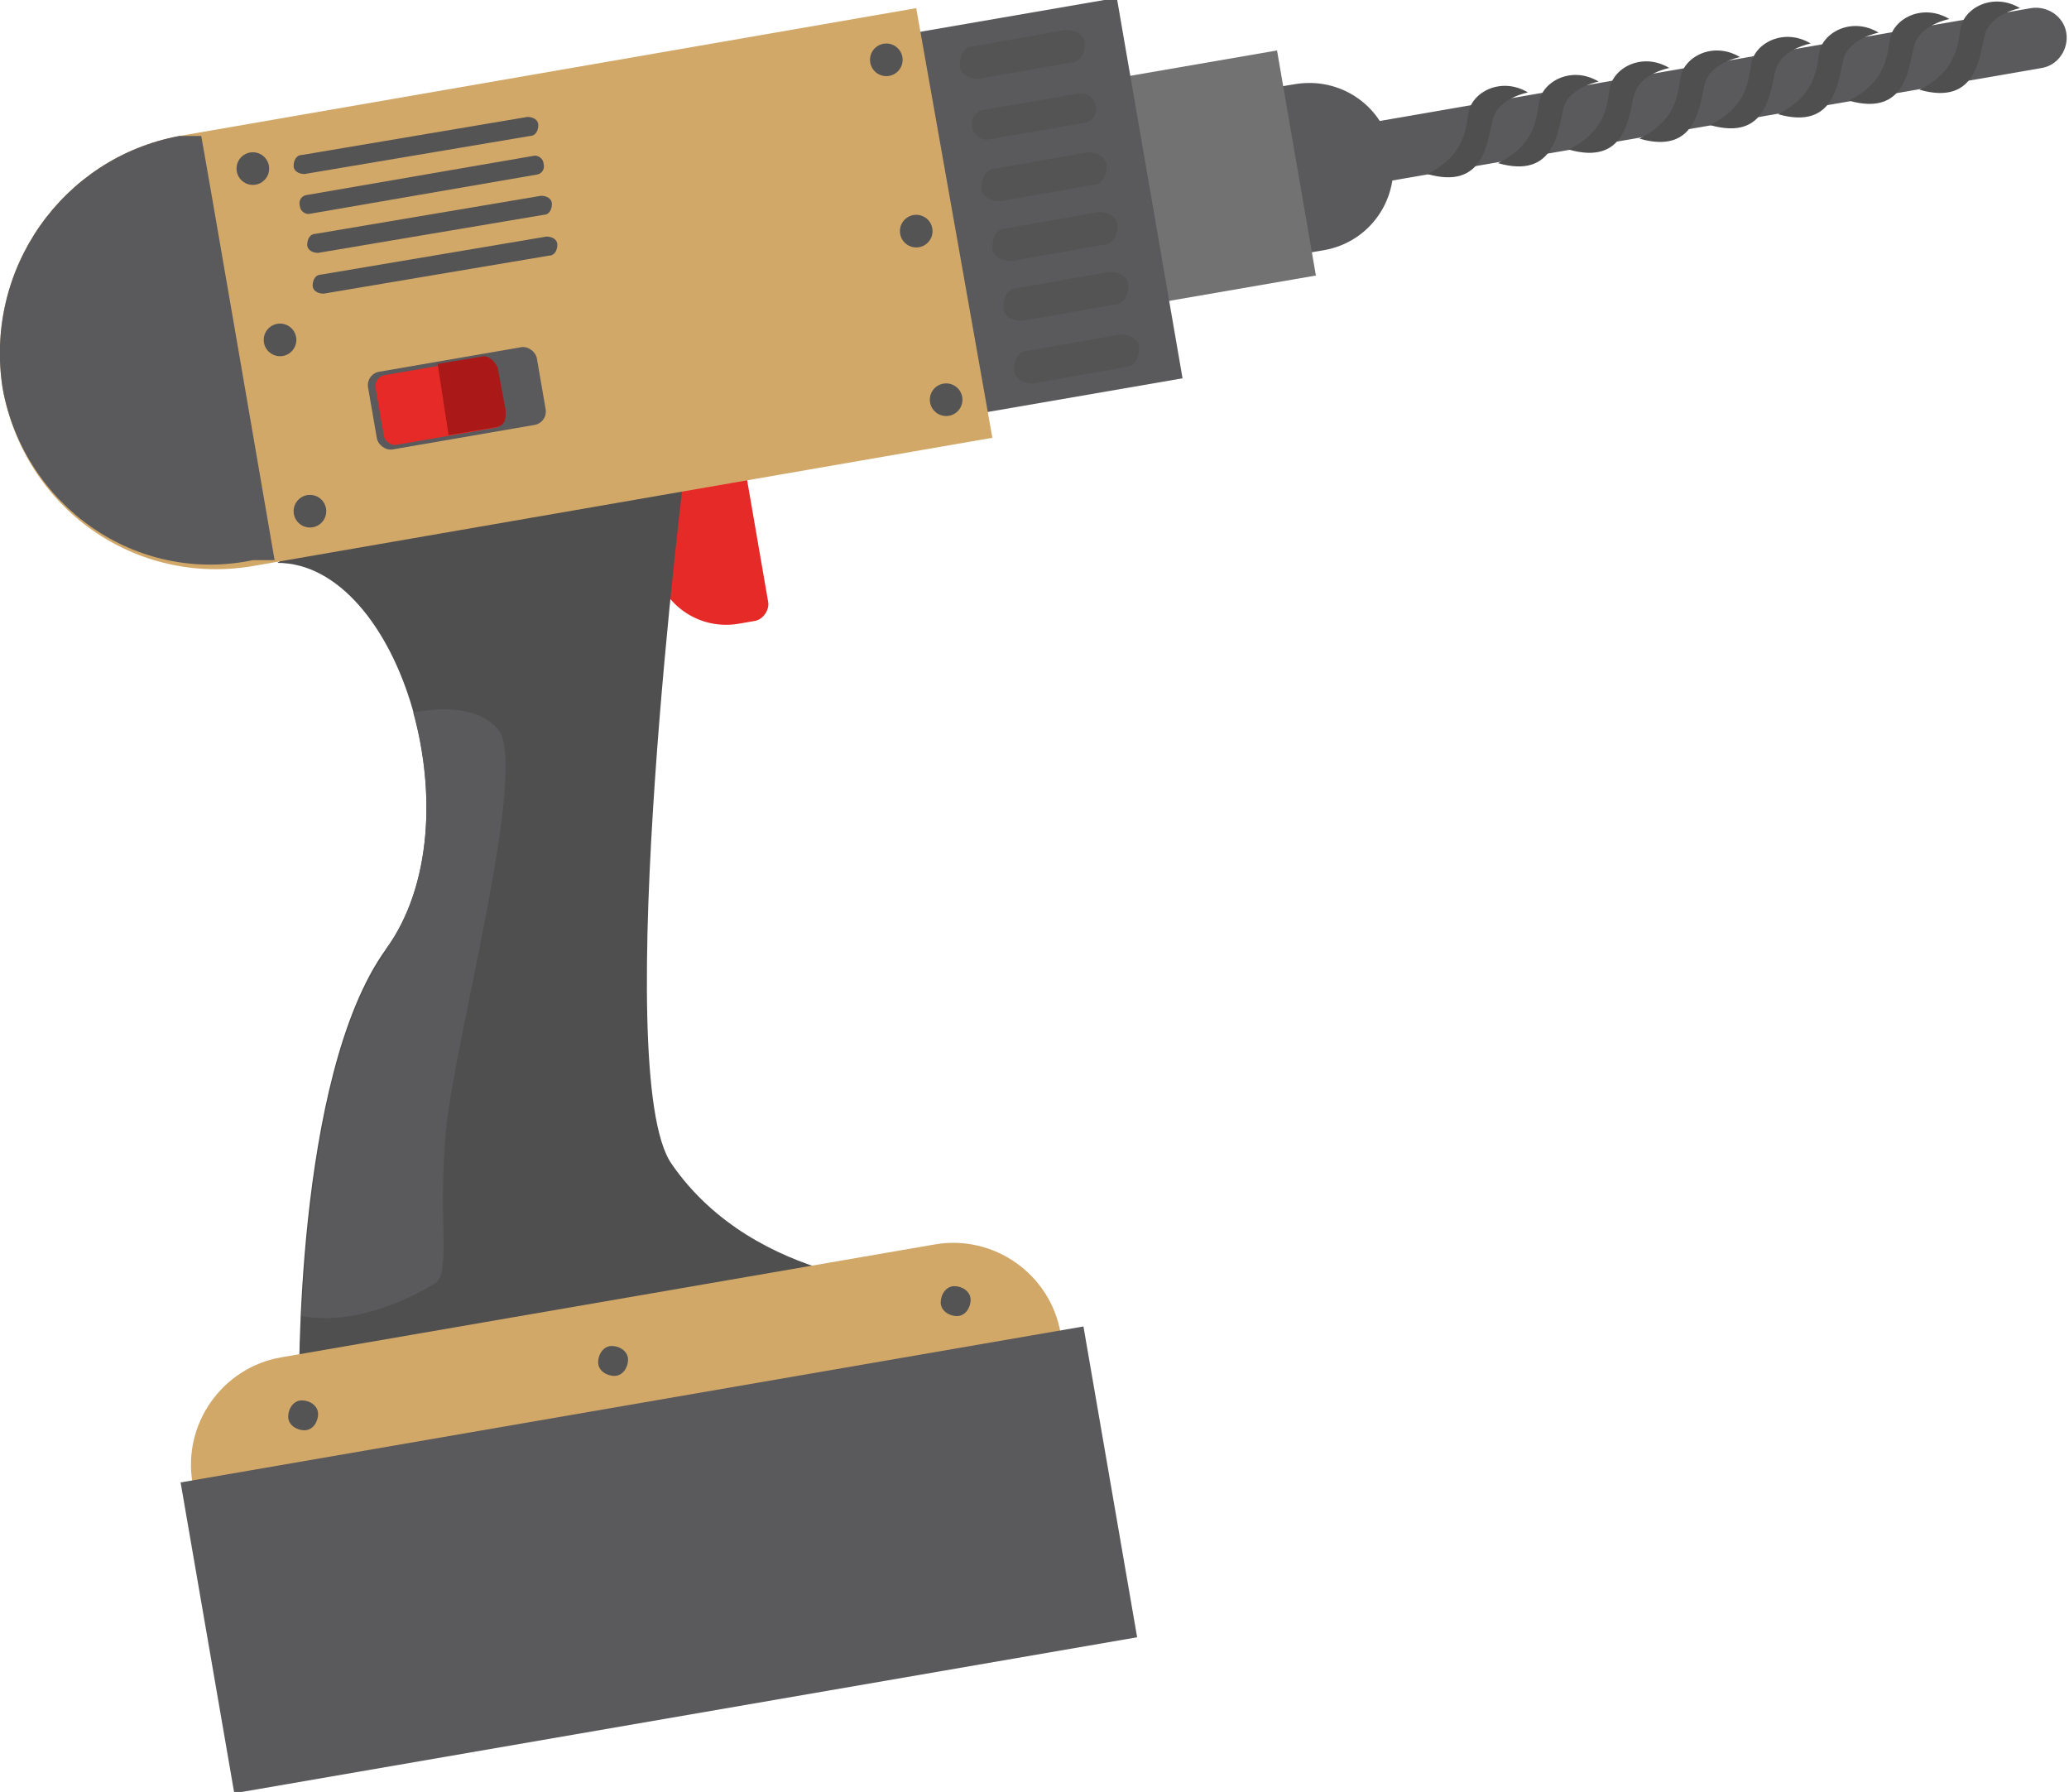 <?xml version="1.0" encoding="UTF-8"?>
<svg id="Calque_1" data-name="Calque 1" xmlns="http://www.w3.org/2000/svg" version="1.1" viewBox="0 0 76.1 65.9">
  <defs>
    <style>
      .cls-1 {
        fill: #545454;
      }

      .cls-1, .cls-2, .cls-3, .cls-4, .cls-5, .cls-6, .cls-7 {
        stroke-width: 0px;
      }

      .cls-2 {
        fill: #aa1917;
      }

      .cls-3 {
        fill: #d2a869;
      }

      .cls-4 {
        fill: #4f4f4f;
      }

      .cls-5 {
        fill: #5a595c;
      }

      .cls-6 {
        fill: #e52a28;
      }

      .cls-7 {
        fill: #727272;
      }
    </style>
  </defs>
  <path class="cls-6" d="M24.6,17h.6c1.5,0,2.7,1.2,2.7,2.7v3.4h-3.9v-5.5c0-.3.3-.6.6-.6Z" transform="translate(54.9 35.4) rotate(170.2)"/>
  <path class="cls-4" d="M25.2,17.1s-2.8,22.4-.5,25.7c3.1,4.5,9.2,4.5,9.2,4.5l-22.9,4s-.2-11.7,3.2-16.4c3.4-4.7.5-14.2-4-14.2,3.9-2.7,15-3.5,15-3.5Z"/>
  <path class="cls-3" d="M6.5,47.7h32.5v.4c0,2.2-1.8,4-4,4H10.6c-2.2,0-4-1.8-4-4v-.4h0Z" transform="translate(53.7 95.3) rotate(170.2)"/>
  <path class="cls-1" d="M34.6,47.9c0,.3.3.5.6.5s.5-.3.5-.6-.3-.5-.6-.5-.5.3-.5.6Z"/>
  <path class="cls-1" d="M10.6,52.1c0,.3.3.5.6.5s.5-.3.5-.6-.3-.5-.6-.5-.5.3-.5.6Z"/>
  <path class="cls-1" d="M22,50.1c0,.3.3.5.6.5s.5-.3.5-.6-.3-.5-.6-.5-.5.3-.5.6Z"/>
  <rect class="cls-5" x="7.4" y="51.6" width="33.7" height="11.6" transform="translate(57.9 109.8) rotate(170.2)"/>
  <g>
    <g>
      <path class="cls-5" d="M49.7,6.9l25.4-4.4c.6-.1,1-.7.9-1.3h0c-.1-.6-.7-1-1.3-.9l-25.4,4.4.4,2.2Z"/>
      <path class="cls-4" d="M74.3.3s-1.1.2-1.3,1c-.2.8-.3,2.6-2.4,2,1.2-.6,1.4-1.4,1.5-2.2.1-.8,1.2-1.4,2.2-.8Z"/>
      <path class="cls-4" d="M71.7.7s-1.1.2-1.3,1c-.2.8-.3,2.6-2.4,2,1.2-.6,1.4-1.4,1.5-2.2.1-.8,1.2-1.4,2.2-.8Z"/>
      <path class="cls-4" d="M69.1,1.2s-1.1.2-1.3,1c-.2.8-.3,2.6-2.4,2,1.2-.6,1.4-1.4,1.5-2.2.1-.8,1.2-1.4,2.2-.8Z"/>
      <path class="cls-4" d="M66.6,1.6s-1.1.2-1.3,1c-.2.8-.3,2.6-2.4,2,1.2-.6,1.4-1.4,1.5-2.2.1-.8,1.2-1.4,2.2-.8Z"/>
      <path class="cls-4" d="M64,2.1s-1.1.2-1.3,1c-.2.8-.3,2.6-2.4,2,1.2-.6,1.4-1.4,1.5-2.2.1-.8,1.2-1.4,2.2-.8Z"/>
      <path class="cls-4" d="M61.4,2.5s-1.1.2-1.3,1-.3,2.6-2.4,2c1.2-.6,1.4-1.4,1.5-2.2.1-.8,1.2-1.4,2.2-.8Z"/>
      <path class="cls-4" d="M58.8,3s-1.1.2-1.3,1-.3,2.6-2.4,2c1.2-.6,1.4-1.4,1.5-2.2.1-.8,1.2-1.4,2.2-.8Z"/>
      <path class="cls-4" d="M56.2,3.4s-1.1.2-1.3,1c-.2.8-.3,2.6-2.4,2,1.2-.6,1.4-1.4,1.5-2.2.1-.8,1.2-1.4,2.2-.8Z"/>
    </g>
    <g>
      <path class="cls-5" d="M47.5,9.4l1.2-.2c1.7-.3,2.8-1.9,2.5-3.6h0c-.3-1.7-1.9-2.8-3.6-2.5l-1.2.2,1.1,6.2Z"/>
      <rect class="cls-7" x="41.7" y="2.4" width="6" height="8.4" transform="translate(89.9 5.4) rotate(170.2)"/>
      <g>
        <g>
          <g>
            <g>
              <rect class="cls-5" x="34.1" y=".6" width="8.3" height="14.2" transform="translate(77.2 8.7) rotate(170.2)"/>
              <g>
                <path class="cls-1" d="M36,2.9l3.4-.6c.3,0,.5-.3.5-.7h0c0-.3-.3-.5-.7-.5l-3.4.6c-.3,0-.5.3-.5.7h0c0,.3.3.5.7.5Z"/>
                <rect class="cls-1" x="35.7" y="3.7" width="4.6" height="1.1" rx=".5" ry=".5" transform="translate(76.2 2) rotate(170.2)"/>
                <path class="cls-1" d="M36.8,7.4l3.4-.6c.3,0,.5-.3.5-.7h0c0-.3-.3-.5-.7-.5l-3.4.6c-.3,0-.5.3-.5.7h0c0,.3.3.5.7.5Z"/>
                <path class="cls-1" d="M37.2,9.6l3.4-.6c.3,0,.5-.3.5-.7h0c0-.3-.3-.5-.7-.5l-3.4.6c-.3,0-.5.3-.5.7h0c0,.3.3.5.7.5Z"/>
                <path class="cls-1" d="M37.6,11.8l3.4-.6c.3,0,.5-.3.5-.7h0c0-.3-.3-.5-.7-.5l-3.4.6c-.3,0-.5.3-.5.7h0c0,.3.3.5.7.5Z"/>
                <path class="cls-1" d="M38,14.1l3.4-.6c.3,0,.5-.3.5-.7h0c0-.3-.3-.5-.7-.5l-3.4.6c-.3,0-.5.3-.5.7h0c0,.3.3.5.7.5Z"/>
              </g>
            </g>
            <g>
              <path class="cls-3" d="M9.4,20.8l27.1-4.7L33.7.3,6.6,5C2.3,5.8-.6,9.9.1,14.3H.1c.8,4.4,4.9,7.3,9.3,6.5Z"/>
              <rect class="cls-5" x="13.8" y="13.2" width="6.3" height="2.9" rx=".5" ry=".5" transform="translate(36 26.2) rotate(170.2)"/>
              <rect class="cls-6" x="13.9" y="13.4" width="4.5" height="2.6" rx=".4" ry=".4" transform="translate(34.6 26.5) rotate(170.2)"/>
              <path class="cls-2" d="M16,13.4l1.8-.3c.2,0,.4.2.5.4l.3,1.6c0,.3,0,.5-.3.6l-1.8.3-.4-2.6Z"/>
              <path class="cls-5" d="M6.6,5h.8c0-.1,2.7,15.6,2.7,15.6h-.8C5,21.5.9,18.6.1,14.3h0C-.6,9.9,2.3,5.8,6.6,5Z"/>
            </g>
          </g>
          <path class="cls-1" d="M11.2,6.4l8.3-1.4c.2,0,.3-.2.3-.4h0c0-.2-.2-.3-.4-.3l-8.3,1.4c-.2,0-.3.2-.3.4h0c0,.2.2.3.4.3Z"/>
          <rect class="cls-1" x="11" y="6.5" width="9.1" height=".7" rx=".3" ry=".3" transform="translate(32 10.9) rotate(170.2)"/>
          <path class="cls-1" d="M11.7,9.3l8.3-1.4c.2,0,.3-.2.3-.4h0c0-.2-.2-.3-.4-.3l-8.3,1.4c-.2,0-.3.2-.3.4h0c0,.2.2.3.4.3Z"/>
          <path class="cls-1" d="M11.9,10.8l8.3-1.4c.2,0,.3-.2.3-.4h0c0-.2-.2-.3-.4-.3l-8.3,1.4c-.2,0-.3.2-.3.4h0c0,.2.2.3.4.3Z"/>
        </g>
        <g>
          <circle class="cls-1" cx="32.6" cy="2.2" r=".6"/>
          <circle class="cls-1" cx="33.7" cy="8.5" r=".6"/>
          <circle class="cls-1" cx="34.8" cy="14.7" r=".6"/>
        </g>
        <g>
          <circle class="cls-1" cx="9.3" cy="6.2" r=".6"/>
          <circle class="cls-1" cx="10.3" cy="12.5" r=".6"/>
          <circle class="cls-1" cx="11.4" cy="18.8" r=".6"/>
        </g>
      </g>
    </g>
  </g>
  <path class="cls-5" d="M14.2,34.9c1.7-2.3,1.8-5.8,1-8.7,1.1-.2,2.4-.2,3.1.6,1.2,1.3-1.6,11.5-1.9,14.8-.3,3.3.2,5.2-.4,5.6-.5.3-2.7,1.6-4.9,1.2.2-3.8.8-10.2,3.1-13.4Z"/>
</svg>